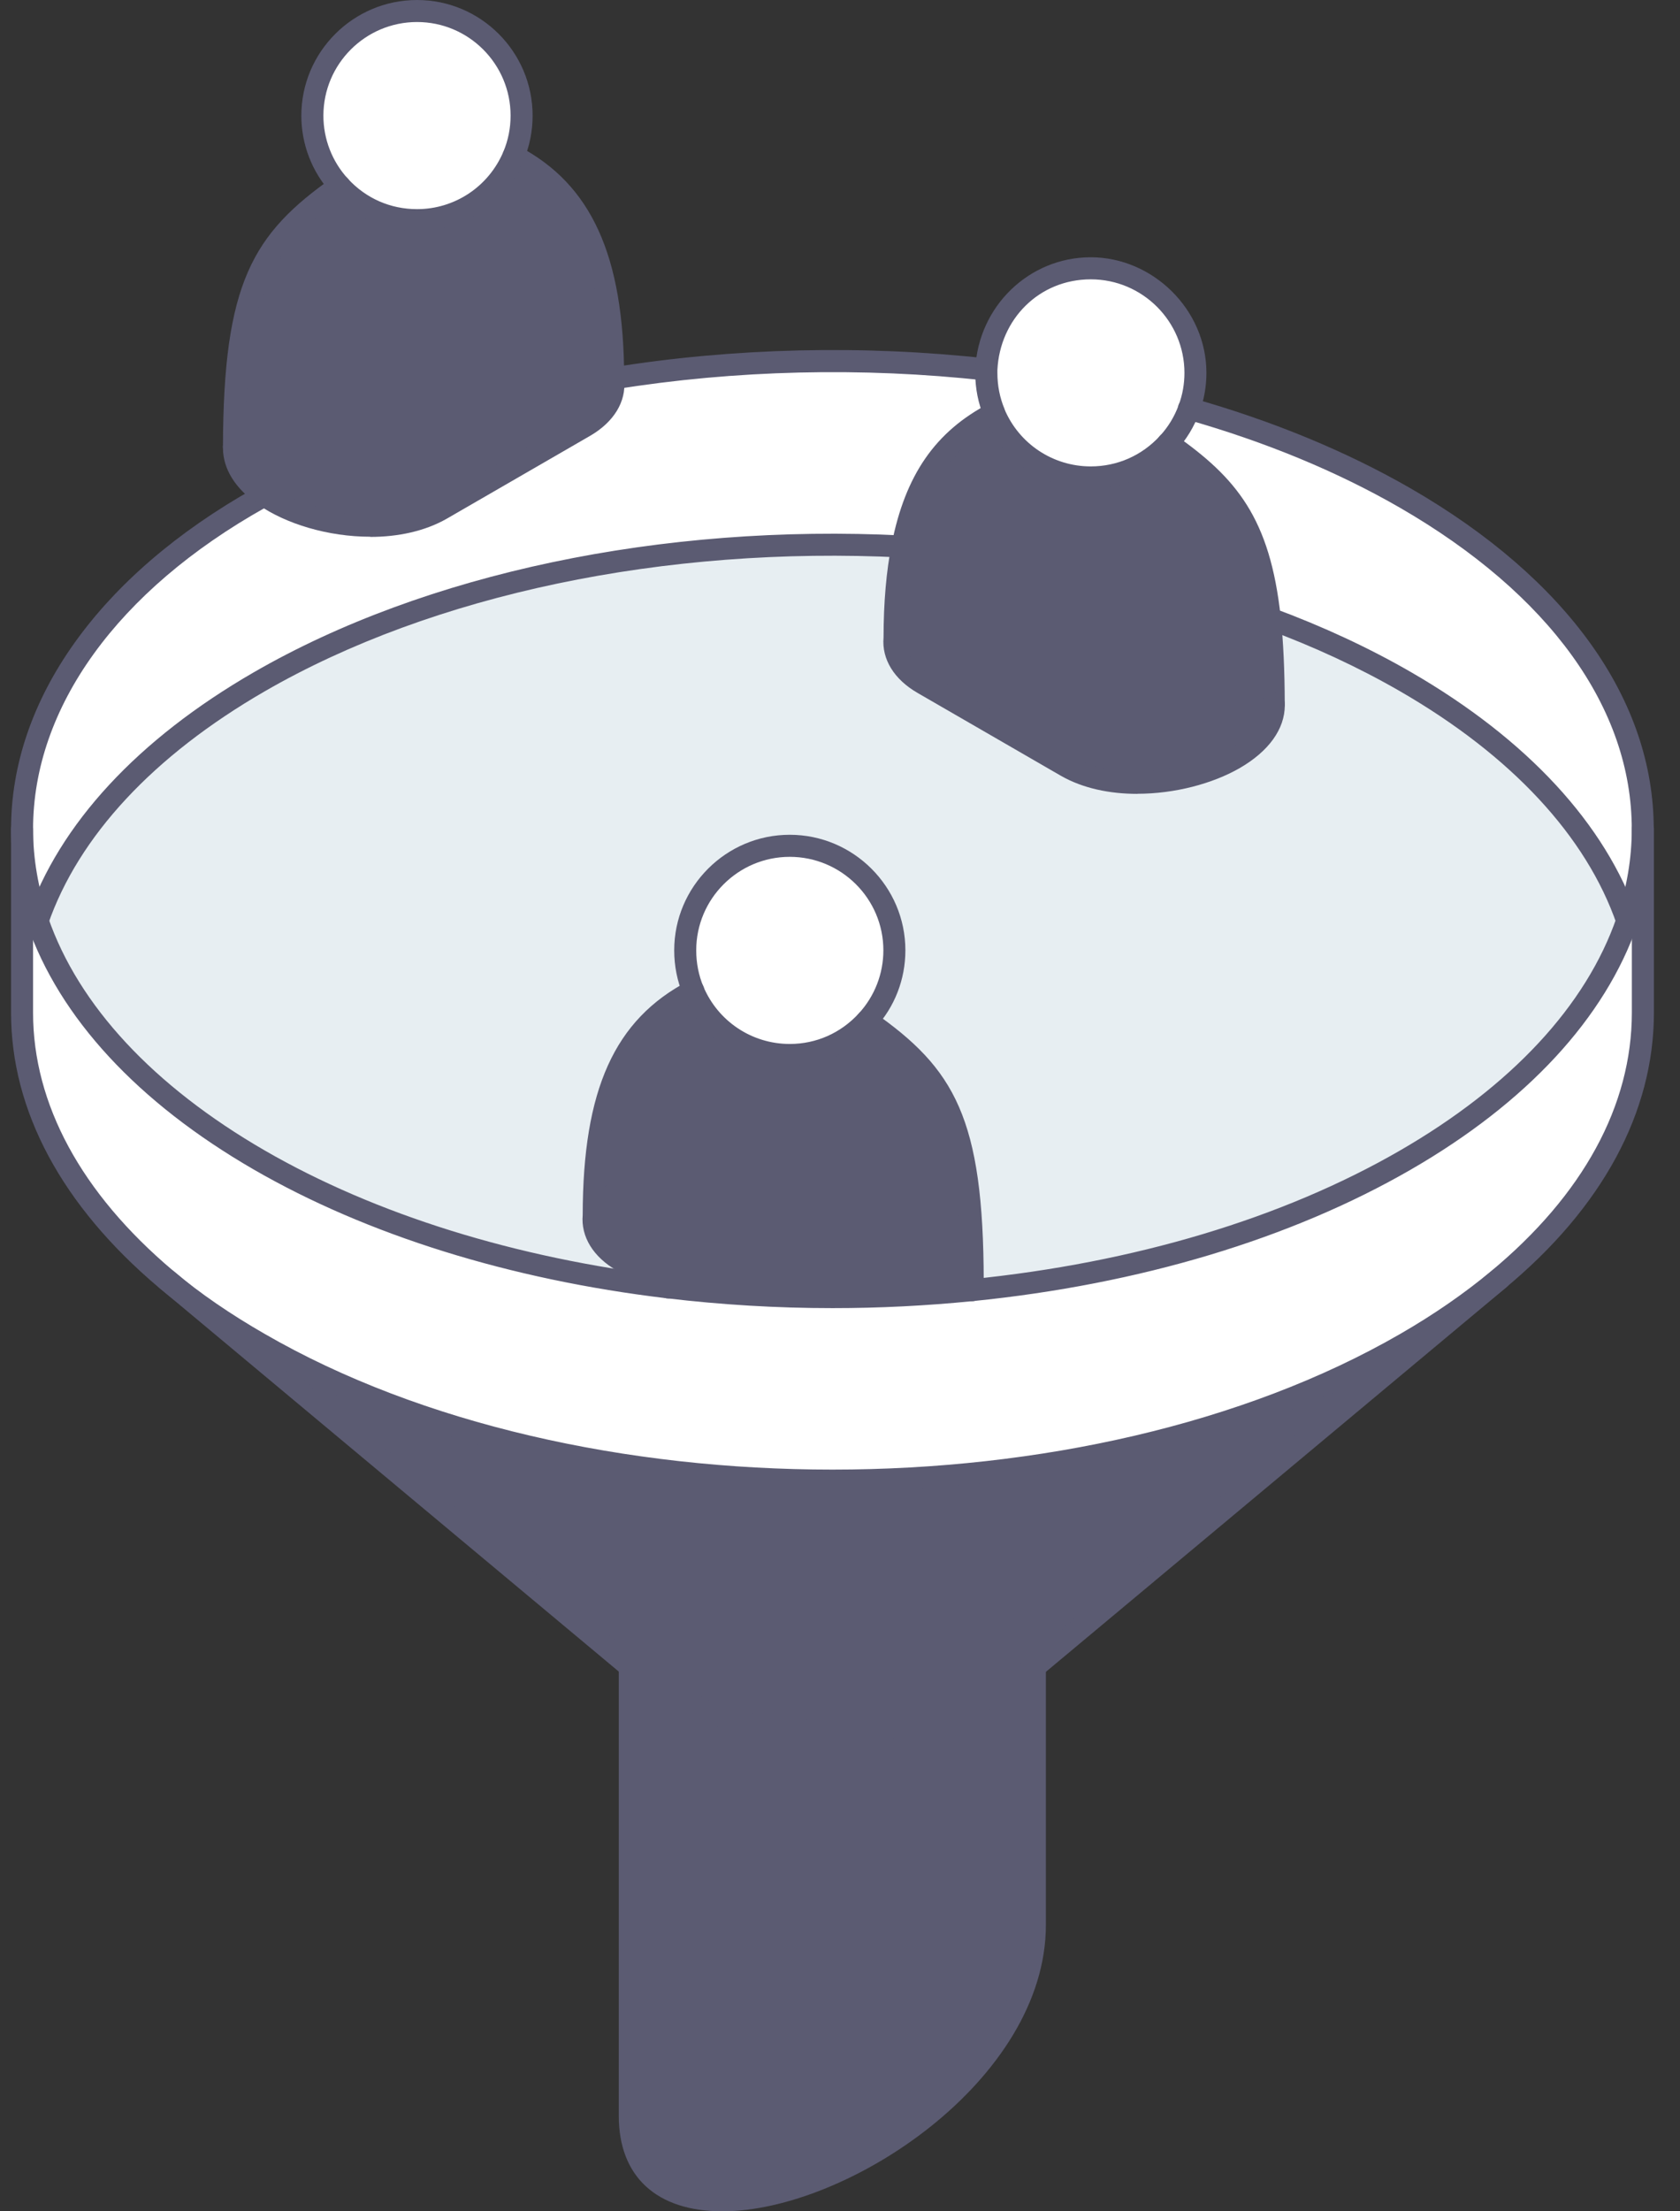 <svg xmlns="http://www.w3.org/2000/svg" width="38" height="50" viewBox="0 0 38 50" fill="none">
  <rect x="0" y="0" width="38" height="50" fill="#333333" stroke="none"/>
  <g clip-path="url(#clip0_2499_6225)">
    <path d="M15.11 29.108C17.375 29.38 19.711 29.4 21.988 29.171C25.58 28.811 29.02 27.831 31.792 26.229C34.452 24.694 36.123 22.802 36.806 20.822C37.043 20.136 37.161 19.442 37.161 18.746V22.899C37.161 25.015 36.068 27.131 33.884 28.94C33.272 29.447 32.575 29.93 31.792 30.382C24.633 34.515 13.027 34.515 5.869 30.382C5.085 29.93 4.382 29.452 3.776 28.94C3.764 28.93 3.751 28.92 3.739 28.91C1.591 27.093 0.5 25.003 0.5 22.899V18.746C0.5 19.44 0.618 20.138 0.854 20.822C1.538 22.804 3.209 24.693 5.869 26.231C8.495 27.747 11.723 28.708 15.11 29.11V29.108Z" fill="white"/>
    <path d="M37.16 18.746C37.16 19.442 37.043 20.136 36.805 20.822C36.122 18.842 34.451 16.952 31.792 15.415C30.84 14.865 29.81 14.389 28.72 13.987C28.496 11.894 27.823 11.008 26.418 10.025C26.626 9.799 26.788 9.533 26.895 9.239C28.662 9.739 30.322 10.414 31.792 11.262C35.37 13.329 37.16 16.038 37.16 18.746Z" fill="white"/>
    <path d="M31.79 15.415C34.45 16.952 36.121 18.842 36.803 20.822C36.121 22.802 34.45 24.694 31.79 26.229C29.018 27.831 25.578 28.811 21.986 29.171C21.996 29.116 22.001 29.061 22.001 29.005V28.98C21.996 25.412 21.388 24.326 19.609 23.081C19.994 22.663 20.229 22.103 20.229 21.488C20.229 20.181 19.169 19.125 17.861 19.125C16.554 19.125 15.498 20.181 15.498 21.488C15.498 21.812 15.561 22.121 15.679 22.402C14.393 23.075 13.43 24.301 13.426 27.482C13.388 27.867 13.601 28.239 14.074 28.512L15.107 29.108C11.72 28.706 8.493 27.746 5.867 26.229C3.207 24.693 1.536 22.802 0.852 20.821C1.538 18.839 3.207 16.95 5.867 15.414C9.848 13.115 15.207 12.095 20.411 12.354C20.297 12.932 20.235 13.615 20.234 14.424C20.195 14.807 20.408 15.179 20.881 15.452L24.116 17.321C25.72 18.249 28.805 17.349 28.808 15.945C28.808 15.935 28.808 15.927 28.808 15.92C28.808 15.174 28.779 14.538 28.719 13.985C29.808 14.387 30.838 14.864 31.79 15.414V15.415Z" fill="#E7EEF2"/>
    <path d="M33.883 28.942L23.405 37.688L23.235 37.831C23.054 37.982 22.846 38.125 22.612 38.259C20.523 39.467 17.134 39.467 15.044 38.259C14.81 38.125 14.602 37.982 14.421 37.831L14.242 37.681L3.773 28.94C4.385 29.447 5.082 29.93 5.866 30.382C13.024 34.515 24.631 34.515 31.79 30.382C32.572 29.93 33.27 29.447 33.881 28.94L33.883 28.942Z" fill="#5B5B72"/>
    <path d="M28.81 15.922C28.81 15.922 28.81 15.937 28.81 15.947C28.806 17.351 25.721 18.251 24.117 17.322L20.883 15.454C20.409 15.181 20.197 14.809 20.235 14.425C20.235 13.616 20.298 12.934 20.413 12.355C20.747 10.655 21.527 9.846 22.487 9.344C22.848 10.196 23.687 10.796 24.67 10.796C25.363 10.796 25.984 10.498 26.418 10.025C27.823 11.008 28.496 11.894 28.72 13.987C28.78 14.54 28.808 15.176 28.81 15.922Z" fill="#5B5B72"/>
    <path d="M26.416 10.025C25.982 10.498 25.361 10.796 24.669 10.796C23.685 10.796 22.846 10.196 22.486 9.344C22.368 9.063 22.305 8.754 22.305 8.432C22.305 8.405 22.305 8.379 22.305 8.354C22.368 7.085 23.389 6.066 24.667 6.066C25.944 6.066 27.034 7.125 27.034 8.432C27.034 8.716 26.984 8.987 26.891 9.239C26.785 9.533 26.622 9.799 26.414 10.025H26.416Z" fill="white"/>
    <path d="M23.405 37.689V43.522C23.405 48.455 14.242 52.168 14.242 47.841V37.681L14.422 37.831C14.603 37.982 14.81 38.125 15.044 38.259C17.134 39.467 20.523 39.467 22.613 38.259C22.847 38.125 23.055 37.982 23.235 37.831L23.405 37.689Z" fill="#5B5B72"/>
    <path d="M22.307 8.432C22.307 8.754 22.37 9.063 22.488 9.344C21.528 9.845 20.747 10.655 20.414 12.355C15.209 12.096 9.851 13.116 5.869 15.415C3.209 16.952 1.54 18.839 0.854 20.822C0.618 20.138 0.5 19.44 0.5 18.746C0.5 16.038 2.266 13.286 5.869 11.262C5.905 11.242 5.94 11.221 5.977 11.201C6.978 11.904 8.851 12.161 9.987 11.505L13.221 9.636C13.693 9.364 13.905 8.992 13.867 8.608V8.556C16.618 8.111 19.513 8.043 22.307 8.354C22.307 8.379 22.307 8.405 22.307 8.432Z" fill="white"/>
    <path d="M22.001 28.98V29.005C22.001 29.061 21.996 29.116 21.986 29.171C19.709 29.4 17.373 29.38 15.107 29.108L14.074 28.512C13.601 28.239 13.388 27.867 13.426 27.482C13.43 24.301 14.393 23.075 15.679 22.402C16.039 23.254 16.878 23.854 17.861 23.854C18.554 23.854 19.175 23.555 19.609 23.081C21.388 24.326 21.996 25.412 22.001 28.98Z" fill="#5B5B72"/>
    <path d="M19.611 23.081C19.178 23.555 18.556 23.854 17.864 23.854C16.88 23.854 16.041 23.254 15.681 22.402C15.563 22.121 15.5 21.812 15.5 21.488C15.5 20.181 16.56 19.125 17.864 19.125C19.168 19.125 20.231 20.181 20.231 21.488C20.231 22.103 19.997 22.663 19.611 23.081Z" fill="white"/>
    <path d="M13.868 8.608C13.906 8.992 13.693 9.364 13.222 9.636L9.987 11.505C8.851 12.161 6.979 11.904 5.977 11.201C5.562 10.909 5.295 10.54 5.293 10.13C5.293 10.12 5.293 10.111 5.293 10.105C5.298 6.537 5.908 5.452 7.685 4.208C8.12 4.681 8.74 4.978 9.432 4.978C10.416 4.978 11.255 4.379 11.615 3.527C12.896 4.196 13.861 5.412 13.868 8.556C13.868 8.573 13.868 8.591 13.868 8.608Z" fill="#5B5B72"/>
    <path d="M7.682 4.208C7.298 3.787 7.062 3.228 7.062 2.615C7.062 1.306 8.122 0.249 9.43 0.249C10.737 0.249 11.795 1.306 11.795 2.615C11.795 2.937 11.73 3.246 11.612 3.527C11.252 4.379 10.413 4.978 9.43 4.978C8.737 4.978 8.117 4.681 7.682 4.208Z" fill="white"/>
    <path d="M13.866 8.806C13.747 8.806 13.64 8.719 13.62 8.596C13.599 8.46 13.69 8.332 13.826 8.311C16.582 7.864 19.524 7.794 22.335 8.106C22.471 8.121 22.57 8.244 22.556 8.382C22.541 8.518 22.416 8.618 22.28 8.603C19.514 8.296 16.619 8.365 13.906 8.804C13.893 8.806 13.88 8.807 13.866 8.807V8.806Z" fill="#5B5B72"/>
    <path d="M0.853 21.071C0.75 21.071 0.654 21.007 0.617 20.904C0.373 20.196 0.25 19.47 0.25 18.747C0.25 15.814 2.253 13.008 5.747 11.046C5.747 11.046 5.835 10.997 5.858 10.983C5.979 10.917 6.13 10.962 6.197 11.083C6.263 11.204 6.218 11.355 6.097 11.422L5.993 11.482C2.659 13.351 0.748 15.998 0.748 18.746C0.748 19.414 0.863 20.085 1.089 20.741C1.134 20.87 1.064 21.013 0.934 21.058C0.908 21.068 0.88 21.071 0.853 21.071Z" fill="#5B5B72"/>
    <path d="M18.831 29.578C17.575 29.578 16.321 29.503 15.077 29.355C11.534 28.932 8.305 27.925 5.741 26.445C3.117 24.929 1.344 23.012 0.615 20.904C0.57 20.774 0.64 20.631 0.77 20.586C0.899 20.542 1.042 20.611 1.087 20.741C1.775 22.734 3.471 24.558 5.991 26.015C8.497 27.462 11.658 28.447 15.137 28.862C17.396 29.131 19.692 29.153 21.961 28.925C25.657 28.553 29.012 27.548 31.665 26.015C34.182 24.561 35.878 22.739 36.567 20.743C36.795 20.086 36.909 19.415 36.909 18.747C36.909 16.013 35.047 13.434 31.665 11.48C30.245 10.661 28.617 9.988 26.825 9.48C26.692 9.442 26.615 9.306 26.652 9.173C26.69 9.04 26.828 8.963 26.959 9C28.791 9.518 30.457 10.208 31.913 11.046C35.456 13.093 37.406 15.827 37.406 18.746C37.406 19.468 37.281 20.194 37.037 20.904C36.308 23.015 34.535 24.932 31.913 26.445C29.2 28.012 25.775 29.04 22.009 29.419C20.952 29.525 19.891 29.578 18.829 29.578H18.831Z" fill="#5B5B72"/>
    <path d="M23.405 37.937C23.334 37.937 23.262 37.907 23.214 37.847C23.126 37.741 23.14 37.585 23.246 37.497L33.761 28.719C33.867 28.631 34.023 28.645 34.111 28.751C34.199 28.857 34.186 29.013 34.08 29.101L23.565 37.879C23.518 37.917 23.462 37.937 23.405 37.937Z" fill="#5B5B72"/>
    <path d="M18.832 39.409C17.416 39.409 16.001 39.098 14.923 38.475C14.679 38.334 14.456 38.183 14.265 38.022L14.086 37.872C13.979 37.784 13.966 37.626 14.054 37.522C14.142 37.415 14.3 37.4 14.405 37.488L14.584 37.638C14.754 37.779 14.951 37.915 15.172 38.041C17.19 39.208 20.473 39.208 22.491 38.041C22.712 37.915 22.91 37.779 23.079 37.638L23.248 37.495C23.355 37.407 23.511 37.422 23.599 37.528C23.687 37.635 23.672 37.791 23.567 37.879L23.398 38.02C23.207 38.179 22.984 38.332 22.74 38.473C21.662 39.096 20.247 39.407 18.832 39.407V39.409Z" fill="#5B5B72"/>
    <path d="M14.245 37.929C14.188 37.929 14.132 37.91 14.085 37.87L3.617 29.131C3.511 29.043 3.497 28.887 3.585 28.781C3.673 28.674 3.831 28.661 3.936 28.749L14.404 37.488C14.511 37.576 14.524 37.733 14.436 37.839C14.386 37.899 14.316 37.929 14.245 37.929Z" fill="#5B5B72"/>
    <path d="M0.851 21.071C0.824 21.071 0.796 21.066 0.77 21.058C0.64 21.013 0.57 20.87 0.615 20.741C1.344 18.631 3.117 16.716 5.741 15.201C9.617 12.963 14.971 11.835 20.422 12.108C20.56 12.115 20.665 12.232 20.658 12.369C20.652 12.507 20.537 12.613 20.398 12.605C15.035 12.337 9.783 13.44 5.989 15.631C3.471 17.086 1.775 18.909 1.085 20.904C1.05 21.007 0.952 21.071 0.849 21.071H0.851Z" fill="#5B5B72"/>
    <path d="M36.807 21.072C36.704 21.072 36.607 21.007 36.571 20.904C35.883 18.91 34.189 17.086 31.669 15.631C30.742 15.096 29.722 14.621 28.636 14.221C28.506 14.173 28.441 14.03 28.488 13.9C28.536 13.771 28.679 13.706 28.808 13.752C29.92 14.163 30.966 14.649 31.918 15.199C34.542 16.716 36.315 18.633 37.042 20.741C37.087 20.87 37.018 21.013 36.888 21.058C36.861 21.068 36.833 21.072 36.807 21.072Z" fill="#5B5B72"/>
    <path d="M18.83 33.723C14.091 33.723 9.351 32.681 5.743 30.598C4.929 30.13 4.213 29.636 3.615 29.131L3.577 29.1C1.401 27.259 0.25 25.115 0.25 22.899V18.746C0.25 18.608 0.361 18.497 0.499 18.497C0.637 18.497 0.748 18.608 0.748 18.746V22.899C0.748 24.963 1.838 26.975 3.9 28.719L3.936 28.749C4.511 29.234 5.203 29.711 5.993 30.164C13.071 34.251 24.587 34.251 31.667 30.164C32.424 29.728 33.115 29.251 33.723 28.746C35.808 27.018 36.911 24.995 36.911 22.895V18.742C36.911 18.605 37.022 18.493 37.16 18.493C37.298 18.493 37.41 18.605 37.41 18.742V22.895C37.41 25.148 36.245 27.304 34.042 29.13C33.413 29.651 32.697 30.145 31.916 30.595C28.308 32.678 23.569 33.719 18.83 33.719V33.723Z" fill="#5B5B72"/>
    <path d="M16.338 50C14.85 50 13.996 49.213 13.996 47.84V37.679C13.996 37.541 14.107 37.43 14.245 37.43C14.383 37.43 14.494 37.541 14.494 37.679V47.84C14.494 49.213 15.498 49.502 16.338 49.502C18.97 49.502 23.159 46.766 23.159 43.522V37.688C23.159 37.55 23.27 37.438 23.408 37.438C23.546 37.438 23.657 37.55 23.657 37.688V43.522C23.657 47.035 19.162 50 16.338 50Z" fill="#5B5B72"/>
    <path d="M21.987 29.42C21.972 29.42 21.957 29.42 21.942 29.417C21.806 29.392 21.716 29.262 21.741 29.128C21.748 29.086 21.753 29.047 21.753 29.007V28.982C21.748 25.48 21.18 24.487 19.474 23.292C19.406 23.247 19.359 23.171 19.359 23.083C19.359 22.945 19.471 22.834 19.608 22.834C19.66 22.834 19.712 22.849 19.753 22.879C21.592 24.164 22.246 25.281 22.251 28.982V29.007C22.251 29.078 22.245 29.146 22.233 29.218C22.212 29.337 22.107 29.422 21.989 29.422L21.987 29.42Z" fill="#5B5B72"/>
    <path d="M15.11 29.359C15.062 29.359 15.014 29.344 14.973 29.317L13.953 28.729C13.418 28.422 13.137 27.963 13.18 27.472C13.185 24.638 13.899 23.055 15.567 22.183C15.688 22.12 15.84 22.166 15.903 22.287C15.966 22.409 15.919 22.56 15.798 22.623C14.752 23.169 13.683 24.176 13.678 27.482C13.678 27.49 13.678 27.498 13.678 27.507C13.649 27.804 13.835 28.085 14.203 28.296L15.237 28.892C15.255 28.904 15.273 28.917 15.288 28.932C15.386 29.03 15.386 29.188 15.288 29.286C15.24 29.334 15.175 29.359 15.112 29.359H15.11Z" fill="#5B5B72"/>
    <path d="M17.863 24.103C16.808 24.103 15.861 23.473 15.451 22.498C15.318 22.183 15.25 21.842 15.25 21.488C15.25 20.048 16.423 18.875 17.863 18.875C19.303 18.875 20.479 20.048 20.479 21.488C20.479 22.143 20.237 22.769 19.793 23.249C19.295 23.791 18.592 24.103 17.863 24.103ZM17.863 19.374C16.697 19.374 15.748 20.322 15.748 21.488C15.748 21.776 15.803 22.052 15.909 22.306C16.242 23.095 17.009 23.605 17.863 23.605C18.463 23.605 19.017 23.359 19.426 22.914C19.783 22.525 19.981 22.018 19.981 21.488C19.981 20.322 19.031 19.374 17.863 19.374Z" fill="#5B5B72"/>
    <path d="M5.292 10.354C5.154 10.354 5.043 10.242 5.043 10.105C5.053 6.404 5.706 5.289 7.541 4.003C7.583 3.973 7.633 3.958 7.684 3.958C7.822 3.958 7.935 4.07 7.935 4.208C7.935 4.302 7.882 4.385 7.805 4.427C6.116 5.615 5.551 6.611 5.541 10.105C5.541 10.242 5.428 10.354 5.292 10.354Z" fill="#5B5B72"/>
    <path d="M8.372 12.136C7.43 12.136 6.465 11.849 5.834 11.405C5.319 11.043 5.045 10.603 5.043 10.131V10.105C5.043 9.967 5.154 9.855 5.292 9.855C5.43 9.855 5.541 9.967 5.541 10.105V10.13C5.541 10.512 5.857 10.812 6.119 10.997C7.026 11.633 8.785 11.91 9.862 11.289L13.096 9.42C13.463 9.209 13.649 8.929 13.619 8.633C13.619 8.625 13.619 8.616 13.619 8.608V8.558C13.613 5.291 12.545 4.292 11.501 3.748C11.38 3.684 11.332 3.533 11.397 3.412C11.46 3.291 11.611 3.243 11.732 3.307C13.377 4.168 14.113 5.786 14.118 8.558V8.595C14.166 9.081 13.885 9.543 13.347 9.855L10.113 11.724C9.611 12.013 8.998 12.14 8.374 12.14L8.372 12.136Z" fill="#5B5B72"/>
    <path d="M9.433 5.228C8.702 5.228 7.997 4.917 7.501 4.375C7.059 3.894 6.816 3.267 6.816 2.615C6.816 1.173 7.991 0 9.433 0C10.874 0 12.047 1.173 12.047 2.615C12.047 2.965 11.979 3.306 11.845 3.623C11.434 4.598 10.488 5.228 9.433 5.228ZM9.433 0.498C8.265 0.498 7.315 1.447 7.315 2.615C7.315 3.143 7.511 3.65 7.868 4.04C8.275 4.485 8.831 4.729 9.433 4.729C10.287 4.729 11.052 4.219 11.386 3.43C11.494 3.173 11.549 2.899 11.549 2.615C11.549 1.448 10.601 0.498 9.433 0.498Z" fill="#5B5B72"/>
    <path d="M28.811 16.171C28.673 16.171 28.562 16.06 28.562 15.922C28.562 15.173 28.532 14.548 28.474 14.013C28.251 11.952 27.59 11.149 26.283 10.234C26.215 10.189 26.168 10.113 26.168 10.025C26.168 9.887 26.279 9.776 26.417 9.776C26.469 9.776 26.52 9.791 26.562 9.821C27.969 10.806 28.728 11.716 28.969 13.96C29.028 14.513 29.058 15.156 29.06 15.922C29.06 16.06 28.949 16.171 28.811 16.171Z" fill="#5B5B72"/>
    <path d="M25.724 17.95C25.103 17.95 24.49 17.826 23.991 17.538L20.757 15.669C20.222 15.362 19.942 14.904 19.985 14.414C19.986 13.618 20.048 12.91 20.168 12.307C20.477 10.739 21.156 9.757 22.372 9.123C22.493 9.06 22.644 9.106 22.707 9.228C22.77 9.349 22.724 9.5 22.603 9.563C21.884 9.939 21.013 10.601 20.658 12.402C20.545 12.975 20.486 13.656 20.485 14.424C20.485 14.432 20.485 14.44 20.485 14.448C20.455 14.744 20.641 15.025 21.01 15.236L24.244 17.105C25.246 17.684 26.865 17.47 27.789 16.937C28.078 16.771 28.561 16.422 28.563 15.944L28.812 15.925L28.563 15.919C28.563 15.781 28.674 15.669 28.812 15.669C28.95 15.669 29.061 15.781 29.061 15.919V15.948C29.061 16.485 28.696 16.99 28.038 17.369C27.425 17.721 26.568 17.948 25.727 17.948L25.724 17.95Z" fill="#5B5B72"/>
    <path d="M24.672 11.045C23.617 11.045 22.67 10.415 22.26 9.44C22.127 9.125 22.059 8.784 22.059 8.432C22.059 8.4 22.059 8.37 22.06 8.341C22.13 6.925 23.278 5.817 24.672 5.817C26.065 5.817 27.288 6.99 27.288 8.432C27.288 8.738 27.235 9.038 27.13 9.324C27.012 9.648 26.834 9.94 26.602 10.193C26.105 10.734 25.401 11.045 24.67 11.045H24.672ZM22.718 9.247C23.05 10.037 23.818 10.546 24.672 10.546C25.271 10.546 25.828 10.301 26.236 9.857C26.424 9.653 26.567 9.417 26.663 9.154C26.748 8.924 26.791 8.681 26.791 8.432C26.791 7.266 25.841 6.316 24.673 6.316C23.505 6.316 22.617 7.216 22.56 8.365C22.56 8.387 22.56 8.409 22.56 8.432C22.56 8.719 22.615 8.993 22.721 9.247H22.718Z" fill="#5B5B72"/>
  </g>
  <defs>
    <clipPath id="clip0_2499_6225">
      <rect width="37.16" height="50" fill="white" transform="translate(0.25)"/>
    </clipPath>
  </defs>
</svg>